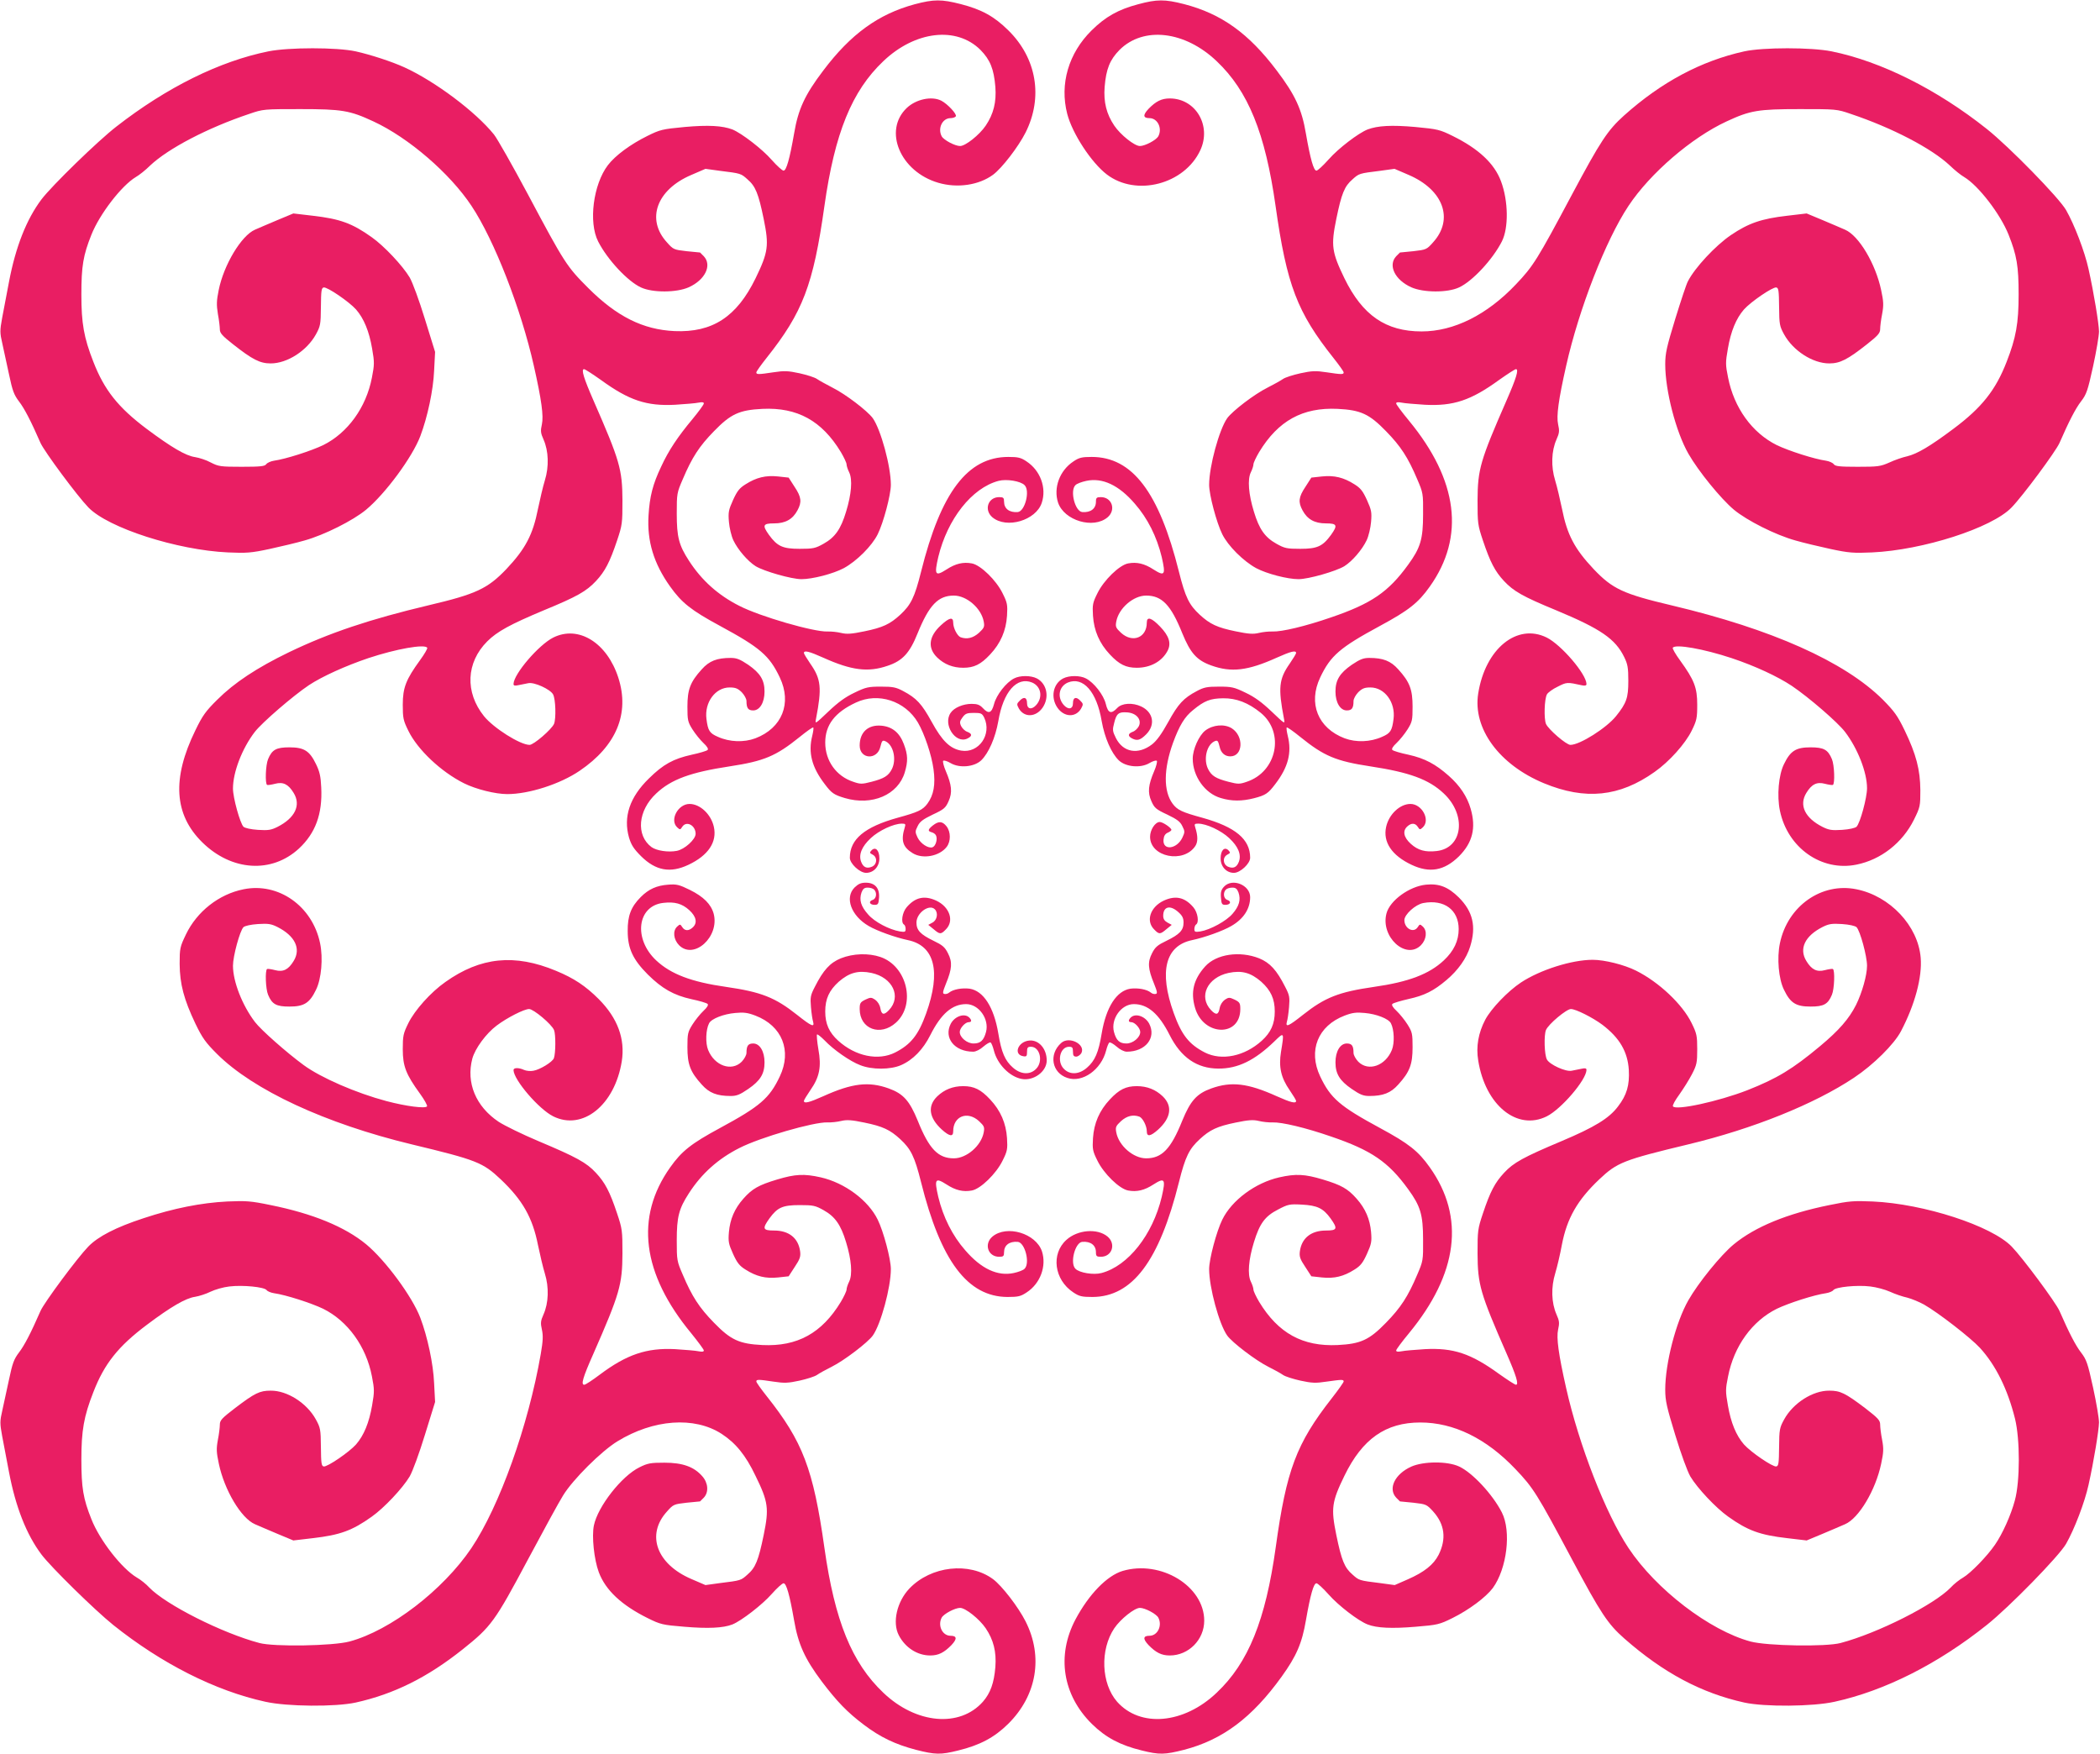 <?xml version="1.0" standalone="no"?>
<!DOCTYPE svg PUBLIC "-//W3C//DTD SVG 20010904//EN"
 "http://www.w3.org/TR/2001/REC-SVG-20010904/DTD/svg10.dtd">
<svg version="1.0" xmlns="http://www.w3.org/2000/svg"
 width="1280pt" height="1069pt" viewBox="0 0 1280 1069"
 preserveAspectRatio="xMidYMid meet">
<g transform="translate(0,1069) scale(0.1,-0.1)"
fill="#e91e63" stroke="none">
<path d="M5575 10664 c-221 -60 -389 -181 -557 -404 -113 -149 -153 -236 -178
-385 -27 -155 -47 -225 -64 -225 -8 0 -40 29 -72 65 -57 66 -185 164 -240 186
-61 23 -146 28 -291 15 -137 -13 -149 -16 -228 -55 -103 -51 -195 -119 -240
-178 -89 -117 -119 -348 -59 -465 56 -110 180 -243 261 -280 71 -33 217 -32
291 1 100 45 143 134 92 189 -12 12 -22 22 -23 23 -1 0 -38 4 -82 8 -78 9 -81
10 -120 54 -128 140 -63 320 147 410 l88 38 87 -12 c129 -16 129 -16 169 -52
49 -42 67 -86 99 -242 33 -162 28 -201 -50 -362 -115 -235 -263 -331 -494
-321 -192 9 -352 89 -526 263 -130 130 -144 151 -367 570 -94 176 -187 340
-207 365 -112 139 -360 325 -547 410 -77 35 -206 77 -296 97 -116 25 -407 25
-532 0 -297 -60 -619 -219 -926 -458 -115 -89 -394 -361 -457 -444 -92 -122
-158 -291 -198 -502 -14 -76 -33 -176 -42 -221 -14 -77 -14 -90 1 -155 9 -40
27 -125 41 -189 21 -100 30 -124 61 -165 33 -43 72 -118 131 -253 24 -53 224
-323 292 -393 121 -125 541 -260 851 -274 111 -5 141 -3 253 21 69 15 166 38
214 52 121 34 294 121 374 187 118 98 282 320 331 449 44 116 79 281 84 398
l6 115 -62 200 c-35 114 -75 223 -93 254 -43 72 -156 192 -231 245 -119 85
-194 112 -359 131 l-119 14 -96 -40 c-54 -23 -116 -49 -138 -59 -83 -36 -190
-214 -221 -368 -13 -64 -14 -89 -5 -145 7 -37 12 -80 12 -95 0 -22 15 -39 80
-90 118 -93 164 -117 230 -117 101 0 220 77 275 176 28 51 30 61 31 169 1 98
3 115 17 118 22 4 155 -87 197 -134 48 -55 80 -133 98 -238 15 -85 14 -99 -1
-177 -35 -183 -148 -338 -297 -412 -73 -35 -228 -85 -300 -95 -19 -3 -40 -12
-47 -21 -9 -13 -34 -16 -150 -16 -129 0 -141 2 -188 26 -27 15 -71 29 -96 33
-57 8 -145 60 -295 172 -173 130 -258 236 -325 409 -58 148 -73 234 -73 410 0
173 11 239 61 364 50 126 184 300 271 352 21 12 60 43 87 70 110 104 351 230
605 315 84 29 89 29 310 29 254 0 302 -8 446 -75 214 -99 466 -316 598 -515
139 -209 302 -628 380 -975 47 -208 60 -306 49 -356 -9 -40 -8 -53 10 -93 31
-70 34 -165 8 -249 -12 -39 -30 -117 -42 -174 -31 -157 -76 -243 -193 -367
-114 -119 -184 -152 -473 -220 -358 -85 -606 -168 -853 -287 -194 -94 -332
-185 -436 -289 -70 -69 -90 -97 -133 -186 -144 -294 -130 -514 42 -683 179
-176 423 -191 589 -38 101 94 144 211 136 372 -3 69 -10 98 -32 143 -39 81
-73 102 -162 102 -80 0 -106 -14 -130 -72 -15 -35 -19 -149 -6 -157 4 -2 26 1
49 7 49 13 81 -3 113 -56 46 -75 8 -153 -99 -207 -38 -19 -56 -22 -119 -18
-44 3 -79 11 -88 19 -21 22 -64 177 -64 233 0 100 56 245 133 345 45 58 233
220 330 285 82 54 224 118 363 165 169 56 343 87 358 63 3 -5 -17 -39 -44 -76
-85 -117 -105 -167 -105 -271 0 -82 3 -96 34 -159 56 -115 199 -250 339 -320
72 -36 191 -66 264 -66 132 0 322 61 441 142 224 152 306 349 236 567 -69 214
-243 322 -397 245 -88 -44 -241 -222 -242 -283 0 -10 8 -12 30 -7 17 3 44 9
60 12 36 8 134 -37 151 -68 16 -29 19 -148 6 -180 -15 -34 -124 -128 -149
-128 -58 0 -220 103 -278 175 -117 146 -109 327 20 456 60 60 141 104 344 189
204 84 260 116 319 179 55 59 84 115 128 246 32 95 33 107 33 245 -1 190 -16
242 -177 610 -59 135 -76 190 -57 190 6 0 52 -30 103 -66 172 -125 279 -160
452 -151 61 4 125 9 143 13 22 4 32 3 32 -5 0 -7 -31 -49 -68 -94 -91 -109
-147 -193 -192 -291 -51 -107 -70 -181 -77 -297 -10 -157 32 -294 131 -433 71
-100 129 -146 305 -241 244 -132 301 -181 364 -314 75 -157 14 -309 -149 -371
-70 -26 -157 -23 -228 9 -51 22 -61 37 -70 109 -13 101 54 192 141 192 36 0
50 -6 74 -29 16 -17 29 -40 29 -54 0 -43 10 -57 41 -57 40 0 69 48 69 115 0
70 -26 112 -99 163 -51 34 -71 42 -107 42 -84 0 -131 -18 -177 -70 -70 -77
-87 -123 -87 -227 0 -82 2 -93 31 -139 17 -27 47 -64 66 -82 24 -22 32 -37 26
-43 -6 -6 -50 -19 -97 -29 -112 -25 -173 -58 -261 -145 -117 -114 -157 -234
-121 -360 14 -46 29 -69 74 -114 89 -88 178 -104 288 -52 121 57 176 139 155
232 -17 76 -84 139 -148 139 -71 0 -123 -99 -75 -143 16 -15 19 -15 30 3 25
40 82 10 82 -42 0 -34 -67 -95 -115 -104 -53 -10 -123 1 -154 23 -96 72 -83
223 29 327 91 86 210 129 447 165 210 32 282 62 427 179 43 35 80 61 83 58 3
-3 0 -25 -6 -50 -26 -103 -3 -192 76 -295 42 -56 56 -65 122 -85 166 -49 325
19 366 157 20 68 19 106 -6 172 -26 70 -71 106 -137 112 -81 7 -132 -40 -132
-121 0 -84 107 -90 126 -8 10 40 13 43 35 32 46 -25 64 -111 35 -168 -21 -41
-47 -57 -124 -77 -58 -15 -68 -15 -111 0 -104 34 -171 128 -171 239 0 107 58
184 187 244 136 64 300 10 378 -122 40 -69 83 -196 95 -284 13 -94 1 -158 -37
-210 -29 -39 -57 -52 -181 -86 -202 -56 -292 -131 -292 -244 0 -36 61 -92 99
-92 46 0 81 38 81 88 0 49 -23 73 -47 50 -14 -15 -13 -17 6 -27 30 -16 28 -58
-3 -73 -32 -14 -54 -5 -67 29 -17 44 4 94 59 145 49 46 139 88 189 88 22 0 24
-3 18 -22 -25 -80 -13 -121 48 -158 61 -38 163 -19 207 38 26 33 26 92 -1 126
-25 31 -47 33 -83 5 -31 -25 -33 -35 -6 -42 11 -3 23 -12 26 -21 9 -23 -3 -63
-22 -70 -25 -9 -73 22 -91 59 -15 32 -16 38 0 69 13 28 32 42 92 71 69 32 79
41 97 82 24 53 19 99 -17 183 -13 30 -20 59 -16 63 5 4 25 -2 45 -14 54 -32
144 -24 187 17 45 44 86 137 104 239 30 179 113 273 206 235 54 -23 67 -88 26
-136 -28 -32 -57 -27 -57 10 0 35 -18 42 -43 17 -20 -20 -21 -23 -7 -49 33
-57 104 -54 145 5 43 63 26 146 -35 178 -37 19 -103 19 -139 0 -48 -24 -108
-101 -122 -156 -15 -56 -33 -63 -69 -24 -18 19 -33 25 -68 25 -51 0 -106 -23
-127 -54 -50 -70 28 -191 100 -158 32 15 32 30 0 42 -14 5 -30 21 -37 35 -10
22 -8 30 9 53 17 23 27 27 69 27 44 0 50 -3 63 -29 48 -102 -33 -219 -140
-201 -68 12 -116 58 -180 175 -61 111 -93 145 -174 188 -43 23 -62 27 -135 27
-77 0 -92 -3 -162 -37 -55 -26 -99 -58 -159 -115 -82 -78 -82 -78 -75 -43 36
187 31 241 -35 335 -21 31 -39 60 -39 65 0 18 32 10 119 -29 171 -77 272 -90
391 -49 91 30 135 78 183 198 70 172 125 230 221 230 78 0 167 -77 182 -158 6
-32 3 -39 -29 -69 -36 -32 -73 -41 -112 -27 -20 8 -45 56 -45 89 0 36 -23 32
-75 -16 -75 -69 -82 -139 -22 -197 43 -41 95 -62 158 -62 66 0 107 20 164 81
64 68 97 145 103 236 4 67 2 79 -27 137 -39 80 -134 172 -187 182 -53 10 -100
-1 -155 -37 -69 -44 -75 -33 -50 76 56 232 205 421 367 464 48 13 135 -1 159
-26 35 -34 2 -161 -42 -164 -51 -4 -83 21 -83 63 0 24 -4 28 -30 28 -68 0 -94
-78 -41 -123 86 -72 266 -19 301 89 30 91 -9 196 -92 251 -35 24 -52 28 -112
28 -248 0 -411 -215 -532 -700 -39 -156 -62 -202 -127 -262 -62 -57 -106 -78
-219 -101 -77 -16 -106 -18 -140 -10 -24 6 -62 10 -85 9 -83 -3 -409 91 -536
156 -129 65 -230 155 -308 276 -61 94 -74 144 -74 287 0 122 1 127 37 210 56
132 100 200 190 292 102 105 154 129 295 136 213 10 362 -72 478 -263 19 -32
35 -66 35 -75 0 -9 7 -31 16 -49 21 -43 14 -133 -19 -240 -32 -106 -67 -156
-137 -195 -50 -28 -63 -31 -146 -31 -103 0 -136 15 -187 85 -42 59 -37 70 32
70 68 0 113 25 142 80 27 50 24 80 -18 143 l-36 56 -64 7 c-76 8 -133 -6 -199
-48 -37 -23 -51 -41 -76 -96 -27 -60 -30 -74 -25 -133 3 -36 15 -87 27 -112
27 -57 88 -128 136 -158 51 -31 219 -79 279 -79 68 0 194 33 258 67 79 43 172
136 207 207 35 71 80 240 80 301 0 113 -61 336 -110 406 -33 45 -165 146 -245
186 -38 20 -81 43 -95 53 -14 10 -62 25 -107 35 -69 15 -93 16 -158 6 -93 -14
-105 -14 -105 -1 0 6 28 45 62 88 221 278 285 444 353 926 63 445 167 701 359
883 194 185 446 214 592 69 59 -60 82 -116 91 -226 7 -92 -11 -165 -59 -236
-38 -56 -123 -124 -156 -124 -31 0 -99 36 -112 59 -26 49 4 111 54 111 14 0
28 5 32 11 8 13 -50 75 -88 95 -58 30 -154 10 -211 -44 -145 -138 -40 -388
192 -456 116 -34 247 -15 334 49 54 40 154 170 198 257 108 215 68 453 -105
623 -86 85 -162 127 -290 160 -117 30 -164 30 -281 -1z"/>
<path d="M6937 10664 c-121 -32 -199 -76 -283 -159 -141 -139 -196 -327 -149
-509 31 -120 147 -297 241 -369 179 -137 473 -61 570 147 70 150 -28 316 -186
316 -50 0 -84 -17 -129 -63 -36 -38 -34 -57 5 -57 50 0 80 -62 54 -111 -13
-23 -81 -59 -112 -59 -33 0 -118 68 -156 124 -48 71 -66 144 -59 236 9 110 32
166 91 226 146 145 398 116 592 -69 192 -182 296 -438 359 -883 68 -482 132
-648 353 -926 34 -43 62 -82 62 -88 0 -13 -12 -13 -105 1 -65 10 -89 9 -158
-6 -45 -10 -93 -25 -107 -35 -14 -10 -56 -33 -95 -53 -80 -40 -212 -141 -245
-186 -49 -70 -110 -293 -110 -406 0 -61 45 -230 80 -301 35 -71 128 -164 207
-207 64 -34 190 -67 258 -67 60 0 228 48 279 79 48 30 109 101 136 158 12 25
24 76 27 112 5 59 2 73 -25 133 -25 55 -39 73 -76 96 -66 42 -123 56 -199 48
l-64 -7 -36 -56 c-42 -63 -45 -93 -18 -143 29 -55 74 -80 142 -80 69 0 74 -11
32 -70 -51 -70 -84 -85 -187 -85 -83 0 -96 3 -146 31 -70 39 -105 89 -137 195
-33 107 -40 197 -19 240 9 18 16 40 16 49 0 9 16 43 35 75 116 191 265 273
478 263 141 -7 193 -31 295 -136 90 -92 134 -160 190 -292 36 -84 37 -87 36
-215 0 -152 -16 -204 -91 -307 -121 -167 -224 -237 -470 -321 -156 -54 -300
-88 -356 -86 -23 1 -61 -3 -85 -9 -34 -8 -63 -6 -140 10 -113 23 -157 44 -219
101 -65 60 -88 106 -127 262 -121 485 -284 700 -532 700 -60 0 -77 -4 -112
-28 -83 -55 -122 -160 -93 -250 37 -110 215 -163 302 -90 53 45 27 123 -41
123 -26 0 -30 -4 -30 -28 0 -42 -32 -67 -83 -63 -44 3 -77 130 -42 164 8 9 38
20 66 26 98 21 198 -25 296 -139 78 -89 134 -201 164 -325 25 -109 19 -120
-50 -76 -55 36 -102 47 -155 37 -53 -10 -148 -102 -187 -182 -29 -58 -31 -70
-27 -137 6 -91 39 -168 103 -236 57 -61 98 -81 164 -81 84 0 154 39 188 104
23 45 9 90 -46 147 -53 55 -81 63 -81 24 0 -92 -87 -126 -157 -62 -32 30 -35
37 -29 69 15 81 104 158 182 158 96 0 151 -57 220 -229 50 -122 88 -165 177
-197 122 -44 223 -32 398 47 87 39 119 47 119 29 0 -5 -18 -34 -39 -65 -66
-94 -71 -148 -35 -335 7 -35 7 -35 -75 43 -60 57 -104 89 -159 115 -70 34 -85
37 -162 37 -73 0 -92 -4 -135 -27 -81 -43 -113 -77 -174 -188 -41 -74 -70
-114 -99 -137 -85 -65 -176 -49 -220 38 -21 42 -22 51 -11 92 14 58 27 69 80
65 55 -4 89 -43 71 -83 -7 -14 -23 -30 -37 -35 -30 -11 -32 -26 -6 -40 32 -17
51 -12 87 24 58 58 44 135 -30 170 -53 25 -118 21 -146 -9 -37 -39 -56 -33
-70 25 -13 54 -72 130 -121 155 -36 19 -102 19 -139 0 -61 -32 -78 -115 -35
-178 41 -59 112 -62 145 -5 14 26 13 29 -7 49 -25 25 -43 18 -43 -17 0 -37
-29 -42 -57 -10 -41 48 -28 113 26 136 93 38 176 -56 206 -235 18 -102 59
-195 104 -239 43 -41 133 -49 187 -17 20 12 40 18 45 14 4 -4 -3 -33 -16 -63
-36 -84 -41 -130 -17 -183 18 -41 28 -50 97 -82 60 -29 79 -43 92 -71 16 -31
15 -37 0 -69 -34 -72 -122 -81 -115 -12 2 22 10 35 26 42 12 5 22 13 22 17 0
12 -52 48 -71 48 -28 0 -59 -48 -59 -90 0 -124 204 -165 276 -56 16 25 16 61
-1 114 -6 19 -4 22 18 22 50 0 140 -42 189 -88 55 -51 76 -101 59 -145 -13
-34 -35 -43 -67 -29 -31 15 -33 57 -3 73 19 10 20 12 6 27 -24 23 -47 -1 -47
-50 0 -50 35 -88 81 -88 38 0 99 56 99 92 0 113 -90 188 -292 244 -124 34
-152 47 -181 86 -56 76 -55 211 3 371 39 106 71 159 123 200 68 56 104 70 182
71 81 1 154 -27 230 -89 147 -121 98 -359 -86 -420 -43 -15 -53 -15 -111 0
-77 20 -103 36 -124 77 -29 57 -11 143 35 168 22 11 25 8 35 -32 8 -37 32 -58
65 -58 78 0 84 123 9 171 -45 28 -115 22 -162 -14 -38 -30 -76 -114 -76 -171
0 -107 74 -212 171 -240 66 -20 129 -20 203 -1 70 18 86 29 129 86 79 103 102
192 76 295 -6 25 -9 47 -6 50 3 3 40 -23 83 -58 145 -117 217 -147 427 -179
237 -36 356 -79 447 -165 141 -132 116 -333 -43 -351 -69 -8 -114 4 -158 44
-44 40 -51 79 -21 106 25 23 49 21 64 -3 11 -18 14 -18 30 -3 48 44 -4 143
-75 143 -64 0 -131 -63 -148 -139 -21 -93 34 -175 155 -232 110 -52 199 -36
288 51 84 84 106 174 72 291 -21 73 -65 140 -133 200 -81 72 -147 107 -246
129 -48 10 -92 23 -98 29 -6 6 2 21 26 43 19 18 49 55 66 82 29 46 31 57 31
139 0 104 -17 150 -87 227 -46 52 -93 70 -177 70 -36 0 -56 -8 -107 -42 -73
-51 -99 -93 -99 -163 0 -67 29 -115 69 -115 31 0 41 14 41 57 0 14 13 37 29
54 24 23 38 29 74 29 87 0 154 -91 141 -192 -9 -72 -19 -87 -70 -109 -71 -32
-158 -35 -228 -9 -163 62 -224 213 -149 371 63 133 120 182 364 314 176 95
234 141 304 240 216 304 172 648 -127 1011 -43 52 -78 99 -78 105 0 8 11 9 33
5 17 -4 82 -9 142 -13 173 -9 280 26 452 151 51 36 97 66 103 66 19 0 2 -55
-57 -190 -161 -368 -176 -420 -177 -610 0 -138 1 -150 33 -245 44 -131 73
-187 128 -246 59 -63 115 -95 319 -179 271 -113 360 -174 414 -285 21 -43 25
-64 25 -145 0 -104 -11 -135 -75 -215 -58 -72 -220 -175 -278 -175 -25 0 -134
94 -149 128 -13 32 -10 151 6 180 6 11 36 33 66 47 55 28 57 28 148 8 19 -4
27 -1 27 8 -1 61 -154 239 -242 283 -181 90 -375 -68 -418 -341 -34 -213 128
-434 401 -547 252 -104 460 -83 674 69 90 63 187 172 226 251 31 63 34 77 34
159 0 104 -18 150 -104 269 -28 38 -48 73 -45 78 15 24 189 -7 358 -63 144
-48 281 -112 367 -169 104 -70 281 -223 325 -281 77 -101 134 -246 134 -343 0
-58 -42 -213 -64 -235 -9 -8 -44 -16 -88 -19 -63 -4 -81 -1 -119 18 -107 54
-145 132 -99 207 32 53 64 69 113 56 23 -6 45 -9 49 -7 13 8 9 122 -6 157 -24
58 -50 72 -130 72 -89 0 -123 -21 -162 -102 -33 -66 -44 -193 -25 -284 47
-227 254 -372 466 -329 150 30 281 133 351 274 38 77 39 83 39 180 -1 124 -25
218 -96 365 -43 89 -63 116 -132 186 -234 233 -679 431 -1287 575 -296 70
-361 100 -476 221 -117 124 -162 210 -193 367 -12 57 -30 135 -42 174 -26 84
-23 179 8 249 18 40 19 53 10 93 -11 50 2 148 49 356 78 347 241 766 380 975
132 199 384 416 598 515 144 67 192 75 446 75 221 0 226 0 310 -29 254 -85
495 -211 605 -315 28 -27 66 -58 87 -70 87 -52 221 -226 271 -352 50 -126 61
-191 61 -364 0 -176 -16 -264 -73 -410 -67 -173 -152 -280 -325 -409 -143
-107 -220 -152 -281 -167 -28 -6 -77 -23 -109 -38 -54 -24 -70 -26 -193 -26
-112 0 -137 3 -146 16 -7 9 -28 18 -47 21 -72 10 -227 60 -300 95 -151 75
-261 228 -297 412 -16 78 -16 92 -1 177 18 105 50 183 98 238 42 47 175 138
197 134 14 -3 16 -20 17 -118 1 -108 3 -118 31 -169 55 -99 174 -176 275 -176
66 0 112 24 230 117 67 53 80 68 80 92 0 16 5 57 12 92 10 54 9 76 -6 146 -34
161 -136 332 -220 368 -22 10 -84 36 -138 59 l-96 40 -119 -14 c-157 -18 -235
-45 -343 -118 -94 -64 -220 -199 -262 -282 -9 -16 -43 -119 -77 -229 -52 -170
-61 -209 -61 -276 0 -161 65 -412 141 -545 61 -107 198 -275 278 -342 80 -66
252 -153 374 -187 48 -14 145 -37 214 -52 112 -24 142 -26 253 -21 310 14 731
149 851 274 69 71 269 341 292 393 58 133 98 210 131 253 34 44 41 65 74 215
20 92 36 187 36 212 -1 47 -31 233 -64 381 -23 105 -86 270 -137 359 -44 76
-347 386 -483 494 -303 241 -645 412 -946 473 -125 25 -416 25 -532 0 -263
-58 -505 -187 -733 -391 -100 -90 -143 -155 -317 -481 -211 -396 -236 -437
-342 -548 -176 -186 -378 -287 -575 -287 -218 0 -360 98 -470 323 -78 161 -83
200 -50 362 32 156 50 200 99 242 40 36 40 36 169 52 l87 12 86 -37 c212 -91
277 -270 149 -411 -39 -44 -42 -45 -120 -54 -44 -4 -81 -8 -82 -8 -1 -1 -11
-11 -23 -23 -51 -55 -8 -144 92 -189 74 -33 220 -34 291 -1 81 37 205 170 261
280 42 82 40 247 -5 367 -40 108 -136 198 -294 276 -79 39 -91 42 -228 55
-145 13 -230 8 -291 -15 -56 -22 -178 -115 -237 -182 -34 -38 -67 -69 -75 -69
-17 0 -37 70 -64 225 -25 149 -65 236 -178 385 -171 227 -337 346 -565 405
-117 30 -165 30 -280 -1z"/>
<path d="M5209 5281 c-62 -62 -21 -173 86 -235 51 -30 163 -70 239 -86 163
-34 203 -191 111 -447 -47 -131 -93 -189 -189 -238 -103 -52 -242 -23 -347 72
-55 50 -79 102 -79 178 0 77 24 129 83 182 64 55 118 70 199 53 129 -28 184
-144 107 -226 -31 -33 -46 -30 -53 11 -4 22 -17 41 -32 52 -23 15 -28 15 -60
0 -30 -15 -34 -21 -34 -57 0 -122 126 -169 221 -83 123 111 68 344 -94 400
-73 25 -167 22 -242 -8 -66 -27 -107 -72 -159 -175 -26 -50 -28 -63 -23 -123
3 -36 9 -76 13 -88 10 -37 -10 -28 -97 41 -135 107 -219 140 -434 171 -211 30
-336 78 -425 161 -141 132 -116 333 43 351 69 8 114 -4 158 -44 44 -40 51 -79
21 -106 -25 -23 -49 -21 -64 3 -11 18 -14 18 -30 3 -29 -26 -23 -79 11 -114
91 -91 248 52 211 192 -16 58 -62 104 -145 145 -65 32 -81 36 -132 32 -70 -5
-119 -27 -167 -75 -60 -60 -81 -115 -80 -208 0 -106 32 -174 123 -265 86 -85
157 -126 266 -150 48 -10 92 -23 98 -29 6 -6 -2 -21 -26 -43 -19 -18 -49 -55
-66 -82 -29 -46 -31 -57 -31 -139 0 -104 17 -150 87 -227 46 -52 93 -70 177
-70 36 0 56 8 107 43 73 50 99 92 99 162 0 67 -29 115 -69 115 -31 0 -41 -14
-41 -57 0 -14 -13 -37 -29 -54 -62 -62 -166 -25 -205 72 -17 42 -14 124 6 162
14 28 89 57 160 63 50 5 75 2 122 -16 163 -62 224 -214 149 -371 -63 -133
-120 -182 -364 -314 -176 -95 -234 -141 -304 -240 -216 -304 -172 -648 128
-1011 42 -52 77 -99 77 -105 0 -8 -11 -9 -32 -5 -18 4 -82 9 -143 13 -174 9
-296 -33 -460 -156 -44 -33 -86 -61 -94 -61 -21 0 -9 43 55 187 162 369 177
423 178 613 0 138 -1 150 -33 245 -44 132 -73 187 -129 247 -57 62 -120 96
-348 192 -100 42 -210 96 -245 119 -139 93 -199 238 -160 385 17 62 84 153
148 201 65 49 168 101 198 101 27 0 137 -92 152 -128 11 -27 10 -143 -1 -172
-9 -23 -84 -69 -124 -76 -18 -4 -45 -1 -58 5 -33 15 -64 14 -64 -1 1 -60 155
-239 242 -282 179 -89 375 68 418 336 21 136 -25 262 -140 378 -81 81 -152
128 -261 173 -252 105 -460 84 -674 -68 -90 -63 -187 -172 -226 -251 -31 -63
-34 -77 -34 -159 0 -104 20 -154 105 -271 27 -37 46 -72 43 -77 -9 -15 -127 0
-248 32 -184 49 -399 142 -505 220 -101 74 -260 214 -296 262 -77 101 -134
246 -134 343 0 58 42 213 64 235 9 8 44 16 88 19 63 4 81 1 119 -18 107 -54
145 -132 99 -207 -32 -53 -64 -69 -113 -56 -23 6 -45 9 -49 7 -13 -8 -9 -122
6 -157 24 -58 50 -72 130 -72 89 0 123 21 162 102 33 66 44 193 25 284 -47
227 -254 372 -466 329 -151 -30 -285 -136 -352 -276 -36 -75 -38 -84 -38 -179
1 -123 26 -217 96 -364 43 -89 63 -116 132 -185 221 -220 660 -424 1187 -551
395 -95 433 -110 542 -213 133 -126 194 -233 227 -400 12 -57 30 -135 42 -174
26 -84 23 -179 -8 -249 -18 -40 -19 -53 -10 -93 8 -36 7 -68 -7 -149 -76 -437
-251 -927 -423 -1183 -173 -256 -493 -502 -743 -569 -101 -27 -460 -33 -549
-9 -227 60 -571 234 -671 338 -19 21 -53 48 -76 61 -91 54 -226 226 -277 356
-50 125 -61 191 -61 364 0 176 15 262 73 410 67 173 151 279 327 411 145 109
236 162 293 170 25 4 68 18 94 31 27 13 78 28 115 32 81 10 213 -3 227 -22 6
-8 26 -16 45 -19 72 -10 227 -60 300 -95 149 -74 262 -229 297 -412 15 -78 16
-92 1 -177 -18 -105 -50 -183 -98 -238 -42 -47 -175 -138 -197 -134 -14 3 -16
20 -17 118 -1 108 -3 118 -31 169 -55 100 -175 176 -275 175 -67 0 -96 -14
-217 -106 -81 -62 -93 -75 -93 -101 0 -16 -5 -58 -12 -93 -10 -54 -9 -76 6
-146 34 -161 136 -332 220 -368 22 -10 84 -36 138 -59 l96 -40 119 14 c165 19
240 46 359 131 75 53 188 173 231 245 18 31 58 140 93 254 l62 200 -6 115 c-5
117 -40 282 -84 398 -49 129 -213 351 -330 448 -130 107 -325 187 -582 239
-121 25 -149 27 -265 22 -158 -8 -326 -41 -510 -102 -168 -55 -277 -111 -337
-173 -67 -69 -268 -340 -291 -392 -59 -135 -98 -210 -131 -253 -31 -41 -40
-65 -61 -165 -14 -64 -32 -149 -41 -189 -15 -65 -15 -78 -1 -155 9 -45 28
-145 42 -221 40 -211 106 -380 198 -502 57 -76 325 -339 437 -429 294 -235
621 -401 927 -468 134 -30 427 -32 551 -5 234 52 437 153 653 325 173 138 195
168 397 547 94 176 190 352 214 390 59 97 233 270 331 330 220 135 469 153
635 46 86 -56 147 -130 207 -256 78 -159 83 -199 50 -360 -32 -156 -50 -200
-99 -242 -40 -36 -40 -36 -169 -52 l-87 -12 -86 37 c-212 91 -277 270 -149
411 39 44 42 45 120 54 44 4 81 8 82 8 1 1 11 11 23 23 31 33 27 90 -10 131
-50 57 -119 82 -230 82 -84 0 -102 -3 -152 -28 -109 -53 -254 -239 -278 -354
-14 -66 1 -209 30 -286 41 -109 138 -200 297 -279 79 -39 90 -42 225 -53 143
-12 236 -8 292 14 55 22 183 121 240 186 32 36 64 65 72 65 17 0 37 -70 64
-225 25 -146 65 -235 170 -375 91 -120 154 -186 255 -262 100 -76 192 -120
318 -153 118 -30 150 -31 258 -4 131 32 220 79 304 162 175 173 215 410 106
625 -44 87 -144 217 -198 257 -145 107 -378 81 -510 -57 -76 -80 -105 -206
-65 -284 39 -76 113 -124 192 -124 50 0 84 17 129 63 36 38 34 57 -5 57 -50 0
-80 62 -54 111 13 23 81 59 112 59 33 0 118 -68 156 -124 48 -71 66 -144 59
-236 -8 -98 -30 -159 -76 -212 -141 -159 -407 -136 -607 55 -192 182 -296 438
-359 883 -68 482 -132 648 -353 926 -34 43 -62 82 -62 88 0 13 12 13 105 -1
65 -10 89 -9 158 6 45 10 93 25 107 35 14 10 54 32 90 50 76 38 219 147 250
190 49 69 110 293 110 405 0 61 -45 230 -80 301 -58 119 -202 225 -347 258
-102 23 -156 20 -266 -13 -113 -34 -152 -56 -206 -117 -54 -61 -81 -125 -88
-203 -5 -59 -2 -73 25 -133 25 -55 39 -73 76 -96 66 -42 123 -56 199 -48 l64
7 37 57 c32 48 37 63 33 95 -11 81 -68 127 -159 127 -69 0 -73 11 -28 74 49
67 80 81 185 81 82 0 95 -3 145 -31 70 -39 105 -89 137 -195 33 -107 40 -197
19 -240 -9 -18 -16 -40 -16 -49 0 -9 -16 -43 -35 -75 -116 -191 -265 -273
-478 -263 -141 7 -193 31 -295 136 -90 92 -134 160 -190 292 -36 83 -37 88
-37 210 0 143 13 193 74 287 78 121 179 211 308 276 127 65 453 159 536 156
23 -1 61 3 85 9 34 8 63 6 140 -10 113 -23 157 -44 219 -101 65 -60 88 -106
127 -262 120 -481 284 -699 527 -700 66 0 81 4 117 28 83 54 122 160 93 250
-37 110 -215 163 -302 90 -53 -45 -27 -123 41 -123 26 0 30 4 30 28 0 42 32
67 83 63 44 -3 77 -130 42 -164 -8 -9 -38 -20 -66 -26 -98 -21 -198 25 -296
139 -78 89 -134 201 -164 325 -25 109 -19 120 50 76 55 -36 102 -47 155 -37
53 10 148 102 187 182 29 58 31 70 27 137 -6 91 -39 168 -103 236 -57 61 -98
81 -164 81 -63 0 -115 -21 -158 -62 -61 -59 -51 -131 28 -203 47 -42 69 -45
69 -10 0 92 87 126 157 62 32 -30 35 -37 29 -69 -15 -81 -104 -158 -182 -158
-96 0 -151 57 -220 229 -50 122 -88 165 -177 197 -122 44 -223 32 -398 -47
-87 -39 -119 -47 -119 -29 0 5 18 34 39 65 56 80 69 142 49 251 -8 47 -11 87
-8 89 4 2 24 -14 46 -36 55 -58 156 -128 217 -151 72 -29 185 -28 249 0 73 32
135 96 179 184 65 129 133 188 218 188 77 0 142 -91 121 -170 -14 -52 -34 -70
-76 -70 -40 0 -84 37 -84 70 0 23 33 60 55 60 18 0 19 12 3 28 -29 29 -89 8
-113 -38 -44 -86 23 -170 137 -170 16 0 42 13 62 31 20 17 39 28 44 25 5 -3
14 -25 20 -49 21 -83 95 -159 169 -173 73 -14 153 45 153 112 0 72 -48 127
-106 122 -70 -6 -100 -87 -35 -96 18 -3 21 2 21 27 0 26 4 31 24 31 55 0 76
-91 31 -135 -37 -38 -94 -34 -141 8 -48 42 -70 92 -89 208 -27 161 -91 260
-175 273 -46 6 -101 -4 -125 -24 -8 -7 -21 -10 -29 -8 -12 2 -10 13 10 63 37
90 40 131 12 185 -19 38 -34 50 -88 76 -80 39 -104 64 -104 111 0 59 78 115
112 81 22 -22 14 -66 -14 -81 l-26 -14 32 -26 c39 -33 45 -33 75 -2 53 52 23
138 -59 176 -72 33 -128 20 -180 -41 -27 -32 -36 -93 -16 -105 6 -3 10 -16 10
-27 0 -18 -4 -20 -35 -15 -65 11 -155 58 -194 104 -44 49 -55 88 -40 133 9 23
17 30 38 30 15 0 32 -5 39 -12 19 -19 14 -56 -9 -63 -27 -9 -19 -30 12 -30 21
0 24 5 27 44 4 58 -25 91 -81 91 -29 0 -45 -7 -68 -29z"/>
<path d="M7461 5286 c-17 -18 -22 -33 -19 -67 3 -39 6 -44 27 -44 31 0 39 21
12 30 -23 7 -28 44 -9 63 7 7 24 12 39 12 21 0 29 -7 38 -30 15 -44 4 -83 -36
-129 -37 -44 -136 -98 -196 -108 -33 -5 -37 -3 -37 15 0 11 5 24 10 27 20 12
11 73 -16 105 -52 61 -108 74 -180 41 -82 -38 -112 -124 -59 -176 30 -31 36
-31 75 2 l32 26 -26 14 c-18 10 -26 22 -26 41 0 57 42 68 92 23 25 -22 32 -37
32 -64 0 -47 -24 -72 -104 -111 -54 -26 -69 -38 -88 -76 -28 -54 -25 -95 12
-185 20 -50 22 -61 10 -63 -8 -2 -21 1 -29 8 -24 20 -79 30 -125 24 -84 -13
-148 -112 -175 -273 -19 -116 -41 -166 -89 -208 -47 -42 -104 -46 -141 -8 -45
44 -24 135 31 135 20 0 24 -5 24 -30 0 -23 4 -30 20 -30 10 0 24 10 31 21 28
54 -75 106 -123 62 -77 -69 -57 -182 38 -213 92 -31 206 50 236 167 6 24 15
46 20 49 5 3 24 -8 44 -25 20 -18 46 -31 62 -31 114 0 181 84 137 170 -24 46
-84 67 -113 38 -16 -16 -15 -28 3 -28 22 0 55 -37 55 -60 0 -33 -44 -70 -84
-70 -42 0 -62 18 -76 70 -21 79 44 170 121 170 85 0 153 -59 218 -188 69 -137
166 -204 296 -205 119 -1 222 49 343 166 60 59 60 57 40 -64 -15 -92 0 -158
53 -234 21 -31 39 -60 39 -65 0 -18 -32 -10 -119 29 -175 79 -276 91 -398 47
-89 -32 -127 -75 -177 -197 -69 -172 -124 -229 -220 -229 -78 0 -167 77 -182
158 -6 32 -3 39 29 69 36 32 73 41 112 27 20 -8 45 -56 45 -89 0 -35 22 -32
69 10 79 72 89 144 28 203 -43 41 -95 62 -158 62 -66 0 -107 -20 -164 -81 -64
-68 -97 -145 -103 -236 -4 -67 -2 -79 27 -137 39 -80 134 -172 187 -182 53
-10 100 1 155 37 69 44 75 33 50 -76 -55 -231 -205 -421 -367 -464 -48 -13
-135 1 -159 26 -35 34 -2 161 42 164 51 4 83 -21 83 -63 0 -24 4 -28 30 -28
68 0 94 78 41 123 -62 52 -183 42 -251 -20 -95 -85 -75 -243 42 -320 36 -24
51 -28 117 -28 243 1 407 219 527 700 39 156 62 202 127 262 62 57 106 78 219
101 77 16 106 18 140 10 24 -6 62 -10 85 -9 56 2 200 -32 356 -86 246 -84 349
-154 470 -321 75 -103 91 -155 91 -307 1 -128 0 -131 -36 -215 -56 -132 -100
-200 -190 -292 -102 -105 -154 -129 -295 -136 -213 -10 -362 72 -478 263 -19
32 -35 66 -35 75 0 9 -7 31 -16 49 -21 43 -14 133 19 240 35 114 67 158 147
199 61 32 70 34 145 30 94 -5 130 -22 175 -84 45 -63 41 -74 -27 -74 -92 0
-149 -46 -160 -127 -4 -32 1 -47 33 -95 l37 -57 64 -7 c76 -8 133 6 199 48 37
23 51 41 76 96 27 60 30 74 25 133 -7 78 -34 142 -88 203 -54 61 -93 83 -206
117 -110 33 -164 36 -266 13 -145 -33 -289 -139 -347 -258 -35 -71 -80 -240
-80 -301 0 -112 61 -336 110 -405 31 -43 174 -152 250 -190 36 -18 76 -40 90
-50 14 -10 62 -25 107 -35 69 -15 93 -16 158 -6 93 13 105 14 105 1 0 -5 -33
-52 -73 -103 -215 -275 -276 -436 -341 -907 -62 -445 -167 -705 -360 -887
-200 -191 -466 -214 -607 -55 -97 111 -105 317 -17 448 38 56 123 124 156 124
31 0 99 -36 112 -59 26 -49 -4 -111 -54 -111 -39 0 -41 -19 -5 -57 45 -46 79
-63 129 -63 115 0 210 96 210 212 0 211 -265 372 -498 303 -95 -29 -205 -142
-287 -296 -116 -220 -78 -460 100 -636 84 -83 173 -130 304 -162 108 -27 140
-26 258 4 235 61 415 196 595 446 90 125 124 203 148 344 27 155 47 225 64
225 8 0 41 -31 75 -69 59 -67 180 -160 237 -182 56 -22 149 -26 292 -14 135
11 146 14 225 53 101 50 204 127 246 183 86 118 114 346 55 461 -56 110 -180
243 -261 280 -71 33 -217 32 -291 -1 -100 -45 -143 -134 -92 -189 12 -12 22
-22 23 -23 1 0 38 -4 82 -8 78 -9 81 -10 121 -54 70 -78 81 -166 33 -263 -31
-61 -88 -106 -188 -150 l-80 -35 -88 12 c-129 16 -129 16 -169 52 -49 42 -67
86 -99 242 -33 162 -28 201 50 361 109 224 251 324 462 324 204 0 402 -97 579
-283 110 -115 133 -152 346 -552 176 -330 218 -393 319 -482 238 -209 469
-332 731 -390 124 -27 417 -25 551 5 305 67 629 230 927 468 136 108 439 418
483 494 51 89 114 254 137 359 33 148 63 334 64 381 0 25 -16 120 -36 212 -33
150 -40 171 -74 215 -33 43 -72 118 -131 253 -23 52 -224 323 -291 392 -123
127 -535 261 -847 275 -116 5 -144 3 -265 -22 -257 -52 -452 -132 -582 -239
-79 -65 -216 -234 -277 -341 -76 -133 -141 -384 -141 -545 0 -67 9 -106 61
-276 35 -115 74 -222 92 -253 43 -72 156 -192 231 -245 119 -85 194 -112 359
-131 l119 -14 96 40 c54 23 116 49 138 59 84 36 186 207 220 368 15 70 16 92
6 146 -7 35 -12 77 -12 93 0 26 -12 39 -92 101 -122 92 -151 106 -218 106
-100 1 -220 -75 -275 -175 -28 -51 -30 -61 -31 -169 -1 -98 -3 -115 -17 -118
-22 -4 -155 87 -197 134 -48 55 -80 133 -98 238 -15 85 -15 99 1 177 36 184
146 337 297 412 73 35 228 85 300 95 19 3 39 11 45 19 14 19 145 32 225 22 35
-4 89 -18 120 -32 30 -14 77 -30 105 -36 27 -7 73 -26 102 -42 88 -50 286
-204 341 -264 97 -106 169 -252 214 -432 31 -126 31 -382 -1 -498 -24 -90 -75
-203 -121 -270 -48 -70 -148 -173 -194 -200 -23 -13 -57 -40 -76 -61 -100
-104 -444 -278 -671 -338 -89 -24 -448 -18 -549 9 -249 67 -576 317 -744 570
-139 209 -302 628 -380 975 -47 208 -60 306 -49 356 9 40 8 53 -10 93 -31 71
-34 165 -7 252 12 40 30 117 40 172 31 162 95 273 228 399 109 103 147 118
542 213 396 95 770 246 1010 406 119 79 245 204 287 284 85 162 130 330 120
448 -16 194 -187 376 -392 417 -212 43 -419 -102 -466 -329 -19 -91 -8 -218
25 -284 39 -81 73 -102 162 -102 80 0 106 14 130 72 15 35 19 149 6 157 -4 2
-26 -1 -49 -7 -49 -13 -81 3 -113 56 -46 75 -8 153 99 207 38 19 56 22 119 18
44 -3 79 -11 88 -19 22 -22 64 -177 64 -235 0 -58 -30 -164 -67 -239 -43 -85
-104 -155 -219 -251 -169 -141 -262 -197 -444 -269 -175 -68 -436 -125 -453
-98 -4 6 14 38 39 72 24 34 59 89 77 124 29 56 32 70 32 152 0 82 -3 96 -34
159 -56 115 -199 250 -339 320 -72 36 -191 66 -264 66 -128 0 -320 -61 -437
-138 -80 -53 -181 -158 -218 -227 -42 -80 -57 -164 -43 -248 43 -273 237 -431
418 -341 88 44 241 222 242 283 0 10 -8 12 -30 7 -16 -3 -44 -9 -60 -12 -36
-8 -134 37 -151 68 -16 29 -19 148 -6 180 15 36 125 128 152 128 30 0 133 -52
192 -96 105 -80 154 -164 161 -275 5 -93 -12 -153 -66 -223 -54 -72 -142 -126
-346 -212 -228 -96 -291 -130 -348 -192 -56 -60 -85 -115 -129 -247 -32 -95
-33 -107 -33 -245 1 -190 16 -242 177 -610 59 -135 76 -190 57 -190 -6 0 -52
30 -103 66 -172 125 -279 160 -452 151 -60 -4 -125 -9 -142 -13 -22 -4 -33 -3
-33 5 0 6 35 53 78 105 299 363 343 707 127 1011 -70 99 -128 145 -304 240
-244 132 -301 181 -364 314 -75 158 -14 309 149 371 47 18 72 21 122 16 71 -6
146 -35 160 -63 20 -38 23 -120 6 -162 -39 -97 -143 -134 -205 -72 -16 17 -29
40 -29 54 0 43 -10 57 -41 57 -40 0 -69 -48 -69 -115 0 -70 26 -112 99 -162
51 -35 71 -43 107 -43 84 0 131 18 177 70 70 77 87 123 87 227 0 82 -2 93 -31
139 -17 27 -47 64 -66 82 -24 22 -32 37 -26 43 6 6 50 19 98 30 96 21 153 49
232 116 70 59 122 132 144 204 38 122 17 213 -69 299 -65 64 -120 86 -200 78
-101 -10 -220 -96 -241 -175 -38 -142 118 -286 210 -194 34 35 40 88 11 114
-16 15 -19 15 -30 -3 -25 -40 -82 -10 -82 42 0 34 67 95 115 104 128 24 216
-42 216 -159 0 -71 -29 -133 -91 -191 -89 -83 -214 -131 -425 -161 -215 -31
-299 -64 -434 -171 -87 -69 -107 -78 -97 -41 4 12 10 52 13 88 5 60 3 73 -23
123 -52 103 -93 148 -159 175 -119 47 -261 26 -329 -49 -71 -79 -90 -156 -62
-252 50 -174 276 -181 276 -8 0 36 -4 42 -34 57 -32 15 -37 15 -60 0 -15 -11
-28 -30 -32 -52 -7 -41 -22 -44 -53 -11 -77 82 -22 198 107 226 81 17 135 2
199 -53 59 -53 83 -105 83 -182 0 -76 -24 -128 -79 -178 -105 -95 -244 -124
-347 -72 -97 50 -142 107 -190 241 -91 253 -51 410 112 444 76 16 188 56 239
86 75 43 115 105 115 176 0 74 -109 118 -159 64z"/>
</g>
</svg>
